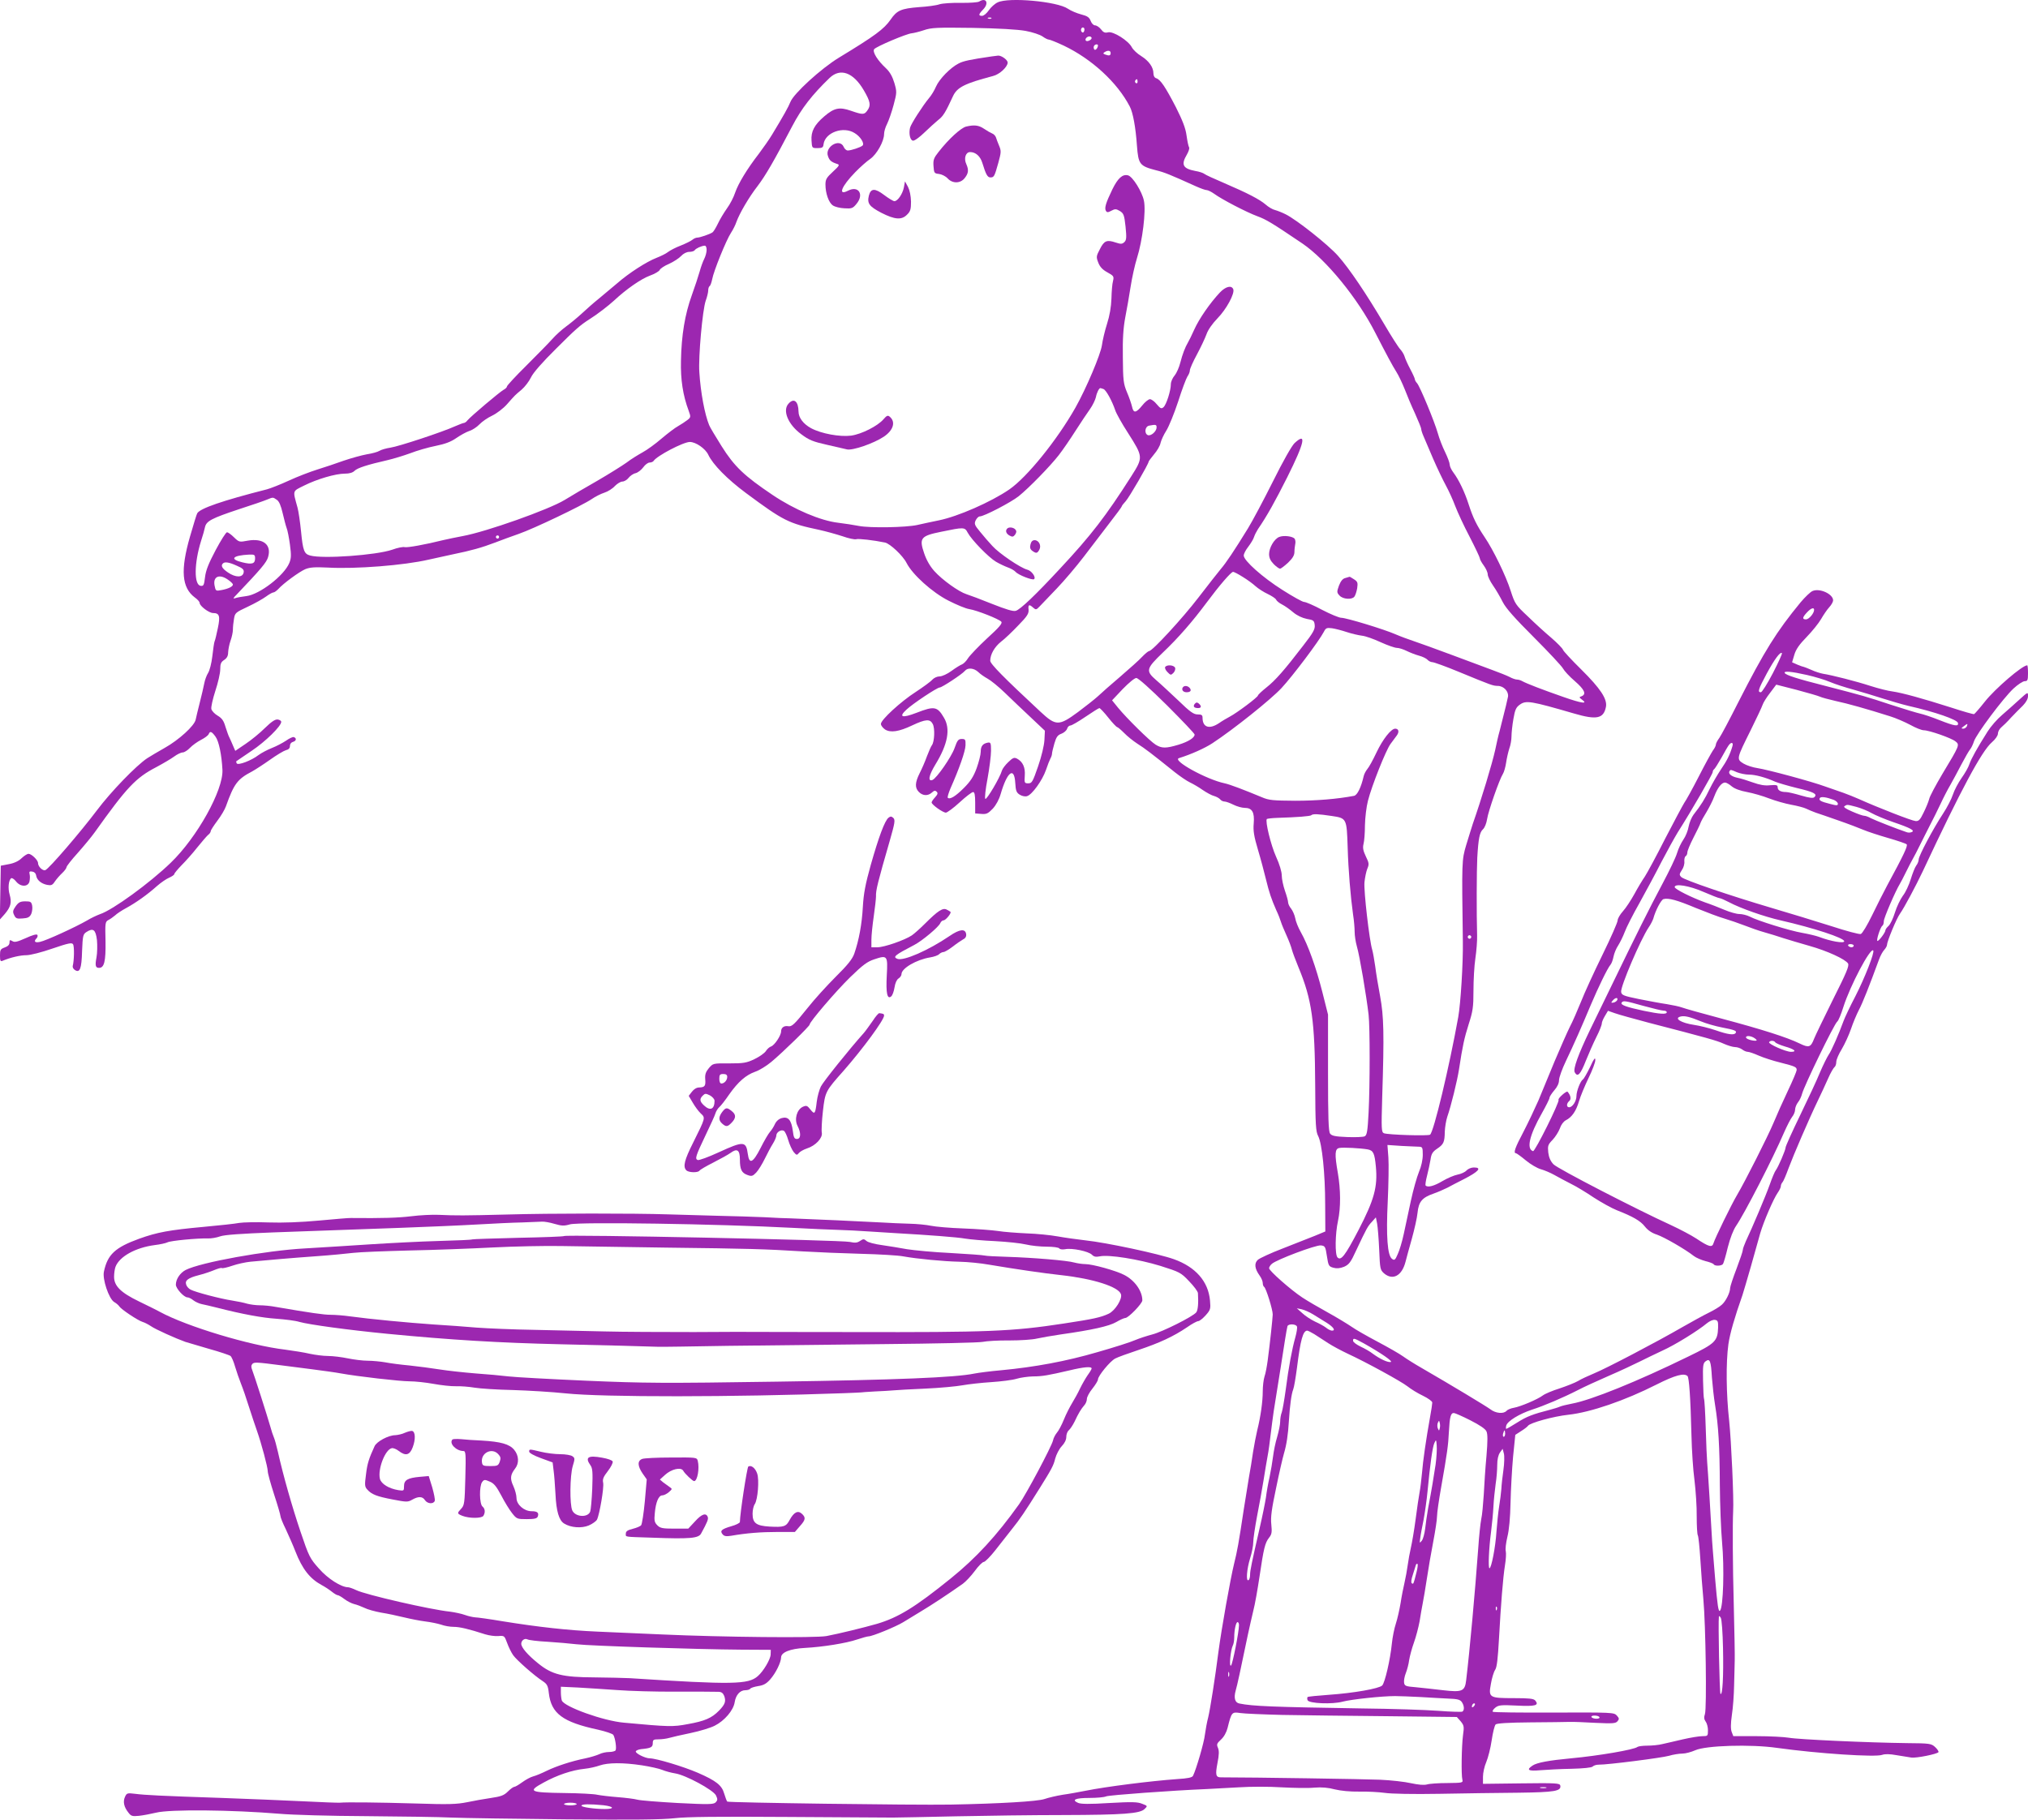 <?xml version="1.0" standalone="no"?>
<!DOCTYPE svg PUBLIC "-//W3C//DTD SVG 20010904//EN"
 "http://www.w3.org/TR/2001/REC-SVG-20010904/DTD/svg10.dtd">
<svg version="1.0" xmlns="http://www.w3.org/2000/svg"
 width="1280pt" height="1149pt" viewBox="0 0 1280 1149"
 preserveAspectRatio="xMidYMid meet">
<g transform="translate(0,1149) scale(0.1,-0.1)"
fill="#9c27b0" stroke="none">
<path d="M6180 11480 c-8 -5 -60 -9 -115 -8 -55 1 -116 -3 -135 -9 -19 -7 -78
-15 -130 -18 -112 -9 -139 -20 -179 -79 -42 -60 -97 -101 -326 -240 -112 -68
-285 -226 -306 -279 -12 -31 -44 -88 -116 -207 -18 -30 -56 -84 -83 -120 -75
-97 -130 -188 -150 -246 -9 -28 -32 -73 -52 -100 -19 -27 -45 -70 -57 -96 -13
-27 -28 -51 -34 -55 -18 -12 -80 -33 -96 -33 -8 0 -22 -6 -30 -13 -9 -8 -42
-24 -74 -37 -32 -12 -68 -31 -81 -41 -12 -10 -45 -26 -73 -37 -62 -24 -174
-96 -246 -159 -31 -26 -83 -70 -117 -98 -34 -27 -83 -71 -110 -96 -27 -25 -71
-61 -97 -80 -26 -19 -65 -54 -87 -79 -22 -25 -96 -100 -163 -167 -68 -67 -123
-127 -123 -132 0 -6 -10 -16 -22 -22 -25 -14 -205 -166 -227 -192 -7 -10 -18
-17 -23 -17 -5 0 -30 -10 -56 -21 -76 -35 -354 -127 -408 -135 -27 -4 -58 -13
-69 -20 -11 -7 -47 -17 -80 -22 -33 -6 -98 -24 -145 -40 -47 -17 -122 -42
-167 -56 -45 -14 -126 -45 -180 -70 -54 -25 -116 -49 -138 -55 -283 -72 -421
-120 -440 -151 -4 -6 -24 -72 -46 -148 -61 -212 -52 -322 31 -384 17 -12 30
-27 30 -34 0 -19 59 -64 85 -64 40 0 46 -19 30 -95 -8 -39 -17 -77 -21 -85 -3
-8 -9 -50 -14 -94 -5 -43 -17 -90 -27 -105 -9 -14 -20 -44 -24 -66 -4 -22 -17
-76 -28 -120 -11 -44 -23 -92 -26 -108 -8 -39 -106 -128 -195 -178 -41 -23
-91 -53 -110 -65 -71 -47 -230 -212 -318 -329 -100 -133 -303 -370 -326 -378
-16 -6 -46 22 -46 45 0 18 -41 58 -60 58 -8 0 -27 -12 -43 -27 -18 -18 -47
-32 -80 -38 l-52 -10 -3 -170 -3 -170 31 35 c38 45 45 73 31 122 -12 40 -7 93
10 104 5 3 19 -6 30 -20 28 -36 76 -36 85 -1 3 14 4 35 1 46 -4 16 -1 20 16
17 14 -2 23 -11 25 -24 4 -29 31 -52 69 -60 26 -5 34 -2 49 21 11 16 31 39 47
54 15 14 27 31 27 37 0 6 32 47 71 90 39 44 87 102 107 130 203 285 259 344
388 411 43 23 94 53 113 67 19 14 43 26 54 26 10 0 31 13 46 29 14 15 46 38
69 50 24 12 45 28 49 36 8 22 19 18 43 -15 22 -30 39 -116 44 -210 6 -128
-160 -426 -326 -586 -132 -128 -367 -299 -447 -325 -19 -7 -56 -24 -82 -40
-71 -41 -260 -128 -297 -135 -32 -7 -41 3 -21 23 6 6 8 16 5 21 -4 7 -32 -1
-73 -20 -54 -24 -71 -28 -85 -19 -15 9 -18 8 -18 -9 0 -14 -10 -24 -30 -31
-27 -10 -30 -15 -30 -51 0 -34 3 -39 17 -33 50 21 111 35 149 35 25 0 96 18
165 42 100 34 123 39 130 27 9 -13 7 -105 -2 -137 -2 -8 4 -19 13 -25 32 -21
43 6 46 119 4 97 6 106 27 120 43 28 59 16 67 -51 3 -33 2 -82 -3 -109 -10
-52 -6 -66 16 -66 33 0 43 41 41 168 -3 116 -2 123 18 134 12 6 30 19 42 29
11 11 43 32 71 47 62 34 134 85 193 138 25 22 60 46 77 53 18 8 33 18 33 23 0
5 21 30 46 56 25 25 70 75 98 111 29 36 60 72 69 80 10 7 17 18 17 24 0 6 19
35 42 66 23 30 47 71 54 91 51 143 73 172 165 220 20 11 71 44 112 73 42 30
87 57 101 61 18 4 26 13 26 27 0 13 8 23 20 26 21 6 23 24 4 30 -6 2 -28 -8
-49 -23 -21 -14 -61 -35 -89 -46 -28 -11 -66 -31 -85 -45 -44 -34 -128 -66
-137 -52 -3 6 -4 12 -3 13 2 2 46 31 97 66 87 58 187 156 187 183 0 7 -10 13
-22 15 -16 2 -39 -13 -80 -53 -32 -32 -87 -77 -123 -101 l-65 -44 -14 32 c-7
18 -18 41 -23 52 -6 10 -16 41 -25 68 -11 38 -22 54 -49 70 -19 11 -37 30 -40
42 -3 12 9 64 25 114 17 51 31 112 31 136 0 36 5 47 25 60 18 12 25 26 25 49
1 17 7 50 15 72 8 22 15 54 15 70 0 17 3 47 7 69 6 37 10 40 87 76 45 21 96
50 115 64 19 14 40 26 46 26 7 0 20 10 31 21 32 36 132 109 171 126 30 12 60
14 143 10 175 -10 480 14 635 50 39 9 108 24 155 34 113 23 181 42 265 74 39
15 106 40 150 55 95 33 400 179 459 219 23 16 59 34 81 41 22 7 52 26 66 42
15 15 36 28 47 28 11 0 29 10 39 23 10 13 30 27 45 30 15 4 36 21 48 37 12 17
30 30 40 30 10 0 22 5 25 10 20 32 188 120 229 120 38 0 98 -42 116 -80 29
-62 119 -154 239 -243 236 -175 268 -191 462 -232 41 -9 106 -27 146 -40 39
-14 78 -22 87 -19 13 5 110 -6 182 -21 32 -7 113 -83 136 -129 37 -73 162
-186 265 -238 51 -26 109 -50 130 -53 50 -8 189 -63 203 -80 8 -10 -13 -35
-90 -105 -55 -51 -109 -108 -120 -125 -11 -18 -28 -35 -38 -39 -9 -3 -39 -21
-66 -41 -27 -20 -60 -35 -76 -35 -15 0 -35 -9 -46 -21 -10 -12 -57 -46 -104
-77 -95 -61 -220 -176 -220 -202 0 -10 12 -25 26 -35 35 -22 88 -14 172 26 83
39 112 42 129 9 15 -27 11 -113 -5 -134 -5 -6 -19 -37 -31 -69 -11 -31 -32
-80 -46 -107 -30 -60 -32 -93 -5 -120 24 -24 57 -26 82 -3 14 13 21 14 30 5 9
-9 6 -17 -10 -35 -12 -13 -22 -27 -22 -33 1 -14 71 -64 90 -64 8 0 48 29 87
65 39 36 77 65 85 65 9 0 13 -18 13 -67 l0 -68 38 -3 c33 -3 43 2 73 33 21 23
40 58 50 93 41 141 86 175 92 69 3 -48 7 -60 27 -73 14 -9 34 -14 47 -10 31 8
97 99 120 166 10 30 23 63 28 72 6 10 10 24 10 31 0 7 7 36 15 64 12 41 21 53
44 61 16 6 32 20 36 31 3 12 13 21 21 21 8 0 51 25 95 55 44 30 84 55 88 55 4
0 30 -27 56 -60 26 -33 52 -60 56 -60 4 0 24 -17 44 -37 20 -21 58 -51 84 -68
45 -28 92 -64 235 -179 34 -27 77 -56 96 -65 19 -9 56 -30 81 -48 25 -17 58
-35 72 -38 14 -4 31 -13 38 -21 6 -8 19 -14 28 -14 9 0 34 -9 56 -20 22 -11
54 -20 72 -20 46 0 62 -28 56 -98 -4 -45 1 -80 27 -167 18 -60 40 -144 50
-185 21 -86 34 -124 65 -195 13 -27 26 -61 30 -75 4 -14 20 -52 35 -85 15 -33
30 -73 34 -90 4 -16 23 -66 41 -110 85 -204 104 -339 106 -745 1 -254 4 -294
19 -322 24 -47 44 -234 44 -433 l1 -169 -65 -27 c-36 -14 -127 -50 -203 -80
-76 -29 -147 -62 -158 -72 -24 -22 -20 -56 11 -99 11 -15 20 -36 20 -47 0 -11
4 -22 9 -25 12 -8 54 -143 54 -174 -1 -28 -17 -179 -32 -292 -5 -36 -13 -81
-20 -100 -6 -19 -11 -61 -11 -94 0 -63 -13 -158 -35 -246 -7 -30 -19 -91 -26
-135 -6 -44 -18 -116 -26 -160 -7 -44 -22 -136 -33 -205 -32 -213 -41 -262
-61 -342 -23 -94 -79 -407 -99 -558 -21 -165 -52 -360 -64 -410 -8 -30 -17
-80 -21 -110 -5 -49 -55 -220 -75 -260 -5 -11 -32 -17 -101 -21 -165 -12 -445
-47 -579 -74 -41 -8 -105 -20 -143 -25 -37 -6 -89 -18 -115 -27 -45 -15 -279
-29 -592 -35 -233 -4 -1404 12 -1410 19 -4 5 -12 27 -19 50 -15 53 -50 81
-167 132 -90 39 -263 91 -303 91 -29 0 -92 32 -88 44 2 6 17 12 33 14 62 6 74
12 74 37 0 22 4 25 37 25 20 0 50 4 67 9 17 5 78 19 136 31 58 12 126 33 151
46 62 31 118 97 126 148 7 46 34 76 67 76 14 0 27 4 31 9 3 6 26 13 50 17 34
5 52 15 76 42 36 41 68 107 69 139 0 32 57 55 150 60 114 6 262 30 329 53 33
11 66 20 73 20 24 0 172 61 218 89 25 15 77 47 115 70 62 37 170 108 262 173
18 13 52 49 75 80 23 32 49 58 58 58 8 1 40 33 70 71 30 39 80 102 110 140 48
60 75 99 175 259 71 114 85 139 95 182 7 26 25 61 41 78 18 19 29 40 29 59 0
16 7 35 16 42 9 8 25 32 36 54 25 54 42 81 61 103 10 10 17 29 17 41 0 12 16
42 35 65 19 24 35 50 35 58 0 22 77 116 109 132 14 8 81 32 147 54 134 45 220
85 306 143 31 22 63 39 71 39 8 0 29 17 47 37 30 34 32 40 27 94 -11 120 -91
211 -228 260 -95 34 -426 105 -559 119 -52 6 -131 17 -175 25 -44 8 -132 17
-196 19 -63 3 -144 9 -180 15 -35 5 -133 13 -218 16 -85 3 -177 11 -205 17
-28 6 -89 12 -136 13 -47 1 -128 5 -180 8 -82 5 -458 22 -575 26 -22 0 -94 3
-160 7 -66 3 -199 7 -295 9 -96 3 -238 7 -315 9 -213 7 -740 7 -1015 -1 -274
-7 -322 -7 -430 -2 -41 2 -120 -2 -175 -9 -83 -10 -180 -13 -380 -11 -11 1
-101 -7 -200 -16 -119 -11 -228 -15 -320 -12 -77 3 -160 1 -185 -3 -25 -5
-126 -16 -225 -25 -218 -20 -293 -34 -407 -75 -151 -55 -199 -99 -222 -207
-11 -47 31 -171 64 -192 14 -8 29 -21 33 -28 11 -18 117 -89 147 -98 14 -4 38
-17 53 -27 26 -19 158 -78 217 -99 14 -4 81 -24 149 -44 69 -19 130 -40 136
-45 7 -6 20 -36 29 -68 9 -31 26 -79 37 -107 11 -27 34 -93 50 -145 17 -52 39
-120 50 -150 29 -82 69 -232 69 -258 0 -13 18 -78 40 -146 22 -67 40 -129 40
-136 0 -8 15 -46 34 -84 18 -39 46 -102 61 -141 43 -110 91 -171 165 -211 19
-10 48 -29 63 -41 16 -13 33 -23 38 -23 6 0 25 -11 42 -24 18 -14 46 -28 62
-32 17 -4 46 -15 65 -24 19 -10 67 -23 105 -30 39 -6 104 -20 145 -30 41 -10
102 -22 135 -26 33 -4 77 -13 99 -20 21 -8 57 -14 79 -14 38 0 94 -13 199 -47
26 -8 64 -13 84 -11 37 3 38 2 55 -44 9 -25 26 -60 38 -77 23 -32 133 -129
187 -164 27 -18 33 -29 38 -75 15 -129 87 -183 310 -231 49 -11 93 -26 97 -33
12 -19 22 -86 14 -98 -3 -5 -22 -10 -41 -10 -19 0 -47 -6 -62 -14 -15 -7 -54
-19 -87 -26 -89 -18 -183 -49 -245 -79 -30 -15 -69 -31 -85 -35 -16 -4 -47
-21 -69 -37 -22 -16 -44 -29 -50 -29 -6 0 -24 -13 -41 -30 -24 -24 -44 -31
-105 -40 -41 -6 -110 -18 -152 -27 -65 -13 -115 -15 -325 -8 -239 7 -436 9
-478 5 -11 -1 -117 3 -235 9 -118 6 -348 15 -510 21 -387 13 -484 18 -547 26
-49 6 -53 5 -64 -19 -14 -30 -7 -64 21 -99 17 -23 25 -25 67 -21 27 3 75 12
108 20 87 22 479 18 780 -7 77 -7 322 -14 545 -15 223 -2 466 -5 540 -9 74 -3
397 -8 718 -11 430 -4 610 -2 690 7 77 9 274 11 712 8 333 -2 632 -4 665 -4
33 0 213 4 400 8 187 4 491 8 675 8 380 1 485 9 514 38 20 19 20 20 -15 33
-28 12 -64 13 -207 5 -127 -8 -180 -7 -198 1 -43 19 -16 31 71 31 46 0 94 4
107 10 20 8 416 37 633 46 39 2 130 7 203 11 76 5 194 5 270 0 76 -4 169 -6
207 -2 48 4 89 0 130 -11 37 -9 96 -15 155 -14 52 1 124 -3 160 -8 38 -6 181
-9 345 -6 154 3 379 6 500 7 228 3 270 10 263 45 -3 15 -25 17 -246 14 l-242
-3 0 45 c0 24 9 66 21 93 11 26 27 88 34 137 7 48 18 93 25 100 7 7 79 12 218
13 114 1 225 2 247 3 22 1 96 -2 165 -6 109 -5 127 -4 139 10 12 14 11 19 -4
36 -18 20 -30 20 -397 19 -208 -1 -382 1 -386 5 -4 4 3 16 16 26 20 16 35 18
136 13 117 -6 142 1 116 32 -10 12 -40 15 -134 15 -157 0 -162 3 -146 90 6 36
18 76 27 89 11 16 17 71 24 195 12 218 25 384 38 466 6 36 8 75 5 87 -4 13 1
53 10 91 11 43 18 121 20 217 2 83 9 212 16 289 l14 138 37 24 c21 13 40 28
43 33 12 19 162 60 255 70 140 15 358 90 557 191 117 59 174 74 195 53 10 -10
19 -134 25 -378 2 -88 10 -214 19 -280 8 -66 15 -169 14 -228 0 -59 3 -113 7
-119 4 -6 11 -74 16 -152 5 -78 13 -190 19 -251 15 -163 22 -691 10 -725 -7
-21 -6 -33 4 -47 8 -10 15 -35 15 -55 0 -37 -1 -38 -35 -38 -20 0 -75 -9 -123
-20 -48 -11 -106 -25 -130 -30 -23 -6 -66 -10 -95 -10 -29 0 -57 -4 -62 -8
-19 -17 -246 -56 -420 -72 -139 -13 -214 -27 -241 -45 -43 -28 -29 -37 49 -30
39 3 127 8 195 9 76 2 127 7 134 14 7 7 23 12 38 12 55 -1 398 43 444 56 26 8
65 14 85 14 20 0 56 10 81 21 66 30 349 39 516 15 258 -36 622 -60 664 -44 16
6 47 6 90 -2 36 -6 78 -13 93 -15 31 -5 164 22 172 34 2 5 -7 19 -21 32 -24
22 -32 24 -177 25 -244 3 -687 23 -746 34 -29 5 -121 10 -203 10 l-148 0 -10
26 c-7 18 -7 52 1 108 7 44 13 128 14 186 2 58 3 130 4 160 1 30 -2 186 -6
345 -7 253 -8 517 -4 595 5 75 -12 445 -25 570 -19 169 -21 369 -5 484 10 69
39 169 89 311 6 17 29 98 53 180 23 83 50 177 59 210 22 75 84 218 110 255 11
16 20 34 20 42 0 8 5 19 10 24 6 6 23 46 39 90 31 83 129 311 186 429 19 39
47 100 63 136 16 37 35 69 41 73 6 4 11 19 11 33 0 14 16 50 35 81 19 32 45
89 58 127 13 39 36 93 50 120 23 43 66 152 126 316 9 26 25 54 34 63 9 10 17
24 17 31 0 21 60 167 82 197 27 38 101 177 144 268 240 513 372 759 436 814
22 19 38 42 38 54 0 12 9 30 21 40 11 9 40 37 62 62 23 24 57 59 75 76 20 21
32 42 32 60 0 27 -1 26 -54 -22 -29 -27 -78 -70 -109 -97 -31 -26 -72 -73 -92
-105 -67 -106 -103 -171 -115 -206 -6 -19 -28 -58 -49 -87 -21 -30 -46 -77
-55 -105 -9 -28 -37 -82 -62 -120 -62 -94 -154 -267 -154 -290 0 -10 -7 -28
-16 -39 -8 -11 -23 -49 -34 -85 -11 -36 -33 -84 -50 -105 -16 -22 -39 -70 -50
-106 -11 -36 -29 -74 -40 -84 -11 -10 -20 -22 -20 -28 0 -13 -40 -67 -50 -67
-10 0 18 88 31 96 5 3 9 16 9 29 0 20 73 189 101 235 5 8 23 42 39 75 16 33
36 71 44 85 8 14 28 52 44 85 16 33 45 89 63 125 19 36 49 97 67 135 18 39 46
93 62 120 16 28 47 86 70 130 23 44 48 87 55 95 7 8 18 31 24 50 15 46 184
272 249 333 28 26 60 47 72 47 17 0 20 6 20 50 0 28 -2 50 -5 50 -31 0 -202
-147 -267 -229 -33 -42 -64 -77 -68 -79 -5 -2 -70 17 -147 42 -179 57 -306 92
-368 101 -27 3 -90 19 -140 35 -89 29 -242 68 -300 77 -16 3 -49 13 -72 24
-24 10 -45 19 -48 19 -3 0 -21 6 -40 14 l-34 15 14 47 c10 35 32 66 78 113 35
36 76 87 91 113 15 26 38 60 51 74 14 15 25 35 25 44 0 40 -85 79 -130 59 -14
-6 -47 -38 -75 -71 -153 -186 -228 -306 -395 -634 -53 -105 -106 -205 -118
-222 -12 -16 -22 -35 -22 -42 0 -7 -8 -24 -19 -38 -10 -15 -51 -89 -90 -166
-39 -76 -80 -150 -91 -165 -10 -16 -64 -117 -120 -225 -55 -109 -113 -216
-128 -239 -16 -23 -46 -73 -67 -112 -21 -38 -53 -87 -72 -108 -18 -20 -33 -46
-33 -57 0 -12 -43 -110 -96 -218 -53 -108 -114 -241 -135 -295 -22 -54 -53
-126 -71 -160 -17 -34 -60 -132 -96 -217 -35 -85 -81 -196 -102 -247 -22 -50
-64 -139 -94 -197 -53 -100 -66 -136 -48 -136 4 0 32 -20 62 -45 30 -25 73
-50 95 -56 22 -6 60 -22 85 -36 25 -14 71 -39 103 -55 33 -16 98 -55 145 -87
48 -31 114 -68 147 -81 102 -40 149 -67 177 -103 18 -23 44 -41 76 -51 46 -16
177 -91 233 -135 14 -11 47 -25 73 -32 25 -6 49 -15 52 -20 7 -13 51 -11 59 2
4 6 18 53 30 104 15 59 35 111 53 137 54 79 232 425 302 588 18 41 41 86 51
99 11 13 19 34 19 46 0 12 8 33 18 46 11 13 22 38 26 54 12 48 202 440 222
456 8 6 25 48 39 93 43 135 170 375 188 356 11 -10 -54 -175 -113 -290 -33
-63 -66 -133 -74 -155 -30 -82 -76 -188 -94 -213 -10 -15 -35 -65 -55 -112
-19 -47 -76 -169 -126 -272 -50 -103 -91 -194 -91 -202 0 -16 -47 -125 -62
-144 -6 -7 -23 -47 -38 -90 -26 -73 -109 -269 -151 -358 -10 -23 -19 -47 -19
-55 0 -8 -18 -61 -40 -119 -22 -57 -40 -112 -40 -121 0 -28 -27 -83 -52 -105
-12 -12 -50 -35 -83 -51 -33 -16 -107 -57 -165 -90 -164 -95 -485 -263 -559
-293 -36 -15 -82 -36 -101 -48 -19 -11 -72 -32 -117 -47 -45 -14 -92 -34 -105
-44 -33 -25 -142 -71 -183 -78 -19 -3 -40 -12 -46 -19 -18 -21 -69 -17 -103
10 -29 21 -241 149 -431 259 -44 25 -98 59 -120 75 -22 16 -94 57 -160 92 -66
35 -140 77 -165 95 -25 17 -92 58 -150 90 -58 32 -130 74 -160 94 -73 48 -210
169 -210 185 0 7 8 20 18 28 29 26 278 120 309 116 26 -3 29 -7 38 -68 9 -60
12 -65 41 -73 21 -6 41 -4 67 6 31 14 42 27 77 104 65 138 73 153 100 181 l24
27 8 -40 c4 -22 10 -96 13 -165 5 -119 6 -126 30 -148 55 -47 113 -17 136 72
5 22 24 88 40 146 16 58 33 132 36 164 7 70 29 96 101 121 26 9 65 26 87 37
22 12 68 36 102 53 96 49 119 75 65 75 -16 0 -37 -9 -46 -19 -10 -11 -35 -22
-56 -26 -21 -4 -64 -22 -96 -41 -52 -31 -92 -42 -106 -28 -3 3 1 31 9 62 8 31
18 77 22 102 5 36 13 49 41 68 42 28 48 42 49 108 1 28 8 71 16 95 23 65 63
228 74 300 22 145 33 196 61 284 26 81 30 107 30 211 0 66 5 158 12 204 7 47
12 112 11 145 -4 136 -3 415 1 490 7 122 15 161 36 180 11 10 22 38 26 64 7
49 78 252 100 286 7 11 16 43 20 70 4 28 13 67 20 89 8 21 14 56 14 77 0 21 5
71 12 110 10 59 17 74 41 91 39 28 69 23 341 -56 143 -42 187 -33 202 41 10
50 -35 117 -156 237 -60 59 -112 115 -115 124 -3 9 -36 43 -73 75 -37 31 -104
92 -148 135 -78 73 -83 81 -109 162 -31 97 -110 259 -165 340 -49 73 -73 121
-100 205 -26 81 -63 157 -96 201 -13 17 -24 40 -24 51 0 11 -13 46 -29 79 -16
32 -37 86 -46 119 -21 74 -112 294 -131 316 -8 8 -14 20 -14 25 0 5 -13 34
-29 64 -16 30 -32 66 -36 80 -4 14 -17 34 -27 45 -11 11 -57 83 -102 160 -112
190 -219 349 -291 430 -62 70 -260 227 -330 262 -22 11 -52 23 -67 27 -15 3
-42 19 -60 35 -39 33 -112 71 -263 136 -61 26 -116 51 -123 57 -7 6 -33 15
-59 19 -77 15 -90 39 -52 103 11 19 18 40 14 46 -4 6 -11 39 -16 75 -6 46 -25
94 -67 178 -67 129 -97 174 -124 183 -11 3 -18 15 -18 31 0 38 -28 78 -77 109
-25 15 -51 40 -59 55 -21 42 -118 103 -150 95 -20 -5 -30 -1 -45 19 -11 14
-28 25 -38 25 -9 0 -21 12 -27 28 -9 23 -21 31 -60 41 -27 7 -65 23 -84 36
-67 46 -373 74 -443 40 -18 -8 -43 -31 -56 -50 -13 -19 -32 -35 -42 -35 -25 0
-24 9 7 41 38 40 18 77 -26 49z m77 -106 c-3 -3 -12 -4 -19 -1 -8 3 -5 6 6 6
11 1 17 -2 13 -5z m216 -79 c44 -8 91 -24 107 -35 15 -11 33 -20 40 -20 7 0
49 -17 94 -38 176 -84 338 -232 417 -385 20 -38 37 -131 45 -247 9 -118 17
-128 121 -155 53 -13 85 -26 251 -101 29 -13 59 -24 68 -24 8 0 30 -11 47 -23
49 -36 205 -117 273 -142 57 -21 93 -43 284 -172 150 -102 349 -345 461 -565
72 -140 108 -207 132 -245 15 -23 38 -73 53 -110 14 -37 43 -106 65 -153 21
-47 39 -91 39 -97 0 -7 6 -27 14 -45 8 -18 35 -82 61 -143 26 -60 63 -137 81
-170 18 -33 45 -92 59 -130 15 -39 55 -126 91 -194 35 -68 64 -129 64 -135 0
-7 11 -27 25 -46 14 -19 25 -44 25 -56 0 -12 15 -44 34 -71 19 -27 46 -74 61
-104 20 -39 75 -101 197 -223 93 -93 175 -181 183 -196 8 -15 41 -51 75 -80
61 -53 74 -82 43 -95 -17 -6 -17 -7 1 -21 42 -30 1 -25 -116 16 -135 47 -233
85 -260 100 -10 6 -25 10 -33 10 -9 0 -30 7 -48 17 -18 9 -66 28 -107 43 -41
15 -156 58 -255 95 -99 37 -207 76 -240 87 -33 11 -85 30 -115 43 -75 33 -313
105 -344 105 -14 0 -69 23 -121 50 -52 28 -103 50 -114 50 -10 0 -71 34 -137
76 -125 79 -244 185 -244 217 0 11 13 36 29 56 15 20 32 47 36 61 4 13 16 36
25 50 57 83 108 175 185 328 109 218 124 287 46 215 -18 -17 -74 -116 -137
-243 -59 -118 -130 -251 -157 -295 -86 -140 -139 -219 -171 -256 -17 -20 -80
-101 -141 -180 -101 -132 -292 -339 -312 -339 -5 0 -25 -16 -44 -36 -18 -20
-81 -76 -139 -126 -58 -49 -121 -105 -141 -124 -21 -19 -77 -63 -125 -99 -121
-89 -139 -89 -237 2 -231 215 -317 302 -317 322 0 40 27 87 68 120 23 17 72
64 109 103 57 58 67 75 65 99 -4 33 4 36 29 13 17 -15 20 -14 41 8 13 14 62
65 109 114 47 49 123 139 169 199 46 61 119 156 162 212 43 55 78 103 78 106
0 4 11 18 25 33 22 24 145 236 145 250 0 3 16 24 34 46 19 22 38 54 41 72 4
17 20 52 36 77 16 25 50 108 75 184 24 76 51 147 59 159 8 11 15 28 15 38 0
10 20 55 45 101 24 45 51 102 60 127 9 27 37 67 69 100 57 58 110 157 100 184
-11 27 -48 18 -85 -21 -62 -66 -131 -166 -161 -233 -16 -36 -34 -72 -39 -80
-19 -32 -36 -77 -49 -128 -7 -29 -23 -66 -36 -82 -13 -15 -24 -40 -24 -55 0
-41 -29 -132 -47 -146 -13 -11 -19 -8 -42 19 -14 18 -34 32 -43 32 -9 0 -32
-18 -49 -40 -39 -48 -55 -50 -64 -7 -4 17 -18 59 -32 91 -22 53 -25 74 -26
220 -2 117 3 186 15 251 10 50 25 137 34 195 9 58 27 139 40 180 35 110 58
298 44 363 -12 58 -71 152 -100 160 -35 9 -64 -17 -99 -88 -42 -87 -51 -118
-41 -136 7 -11 13 -11 35 1 23 12 29 12 53 -2 24 -15 28 -25 36 -98 7 -69 6
-85 -7 -98 -14 -13 -22 -14 -55 -3 -56 19 -73 12 -100 -42 -23 -44 -24 -49
-10 -85 10 -26 26 -44 57 -61 40 -22 43 -26 36 -55 -5 -17 -9 -67 -10 -111 -2
-53 -11 -107 -28 -160 -14 -44 -28 -104 -32 -134 -8 -58 -99 -273 -167 -394
-116 -205 -306 -440 -418 -517 -115 -79 -325 -171 -445 -195 -44 -9 -105 -22
-135 -29 -72 -16 -300 -20 -370 -6 -30 6 -89 15 -130 20 -111 13 -276 83 -413
175 -180 121 -242 180 -323 309 -39 62 -74 121 -78 132 -28 68 -54 206 -62
334 -7 95 20 393 40 451 9 24 16 54 16 66 0 12 4 24 9 27 5 3 12 23 16 43 9
51 89 248 118 292 13 20 29 51 35 70 19 53 78 155 134 227 50 66 104 159 218
377 59 113 126 199 236 305 68 65 150 35 216 -78 42 -72 46 -95 22 -128 -19
-27 -29 -27 -104 -1 -72 25 -105 18 -168 -36 -62 -53 -84 -95 -80 -152 3 -48
3 -48 38 -48 30 0 36 4 38 25 10 74 125 115 196 70 37 -22 64 -66 50 -79 -12
-11 -72 -31 -93 -31 -9 0 -21 10 -26 23 -25 57 -121 0 -99 -59 9 -27 21 -37
58 -49 17 -5 14 -11 -27 -49 -40 -37 -47 -48 -47 -81 0 -56 21 -115 47 -132
13 -9 46 -17 73 -18 45 -3 53 0 75 27 51 60 14 119 -53 84 -66 -34 -41 28 46
117 31 32 74 70 95 84 41 29 87 111 87 157 0 15 8 43 19 64 10 20 29 74 41
119 21 79 21 83 5 139 -12 40 -28 69 -52 92 -54 50 -87 103 -76 121 10 16 206
99 238 101 11 1 45 9 75 19 49 17 84 18 310 15 165 -3 283 -10 333 -19z m370
-1 c-4 -10 -9 -12 -15 -6 -12 12 -1 35 12 27 5 -3 6 -13 3 -21z m47 -44 c0
-12 -28 -25 -36 -17 -9 9 6 27 22 27 8 0 14 -5 14 -10z m40 -47 c-1 -18 -18
-35 -24 -24 -4 6 -4 16 -1 21 7 12 25 13 25 3z m80 -48 c0 -16 -9 -19 -35 -9
-13 5 -14 8 -3 15 20 13 38 11 38 -6z m170 -181 c0 -8 -5 -12 -10 -9 -6 4 -8
11 -5 16 9 14 15 11 15 -7z m-2720 -1061 c0 -16 -7 -41 -15 -57 -8 -15 -21
-51 -29 -80 -8 -28 -30 -96 -50 -151 -43 -119 -65 -251 -68 -412 -3 -119 12
-218 49 -317 14 -38 13 -41 -9 -58 -13 -10 -39 -27 -58 -38 -19 -10 -66 -46
-105 -79 -38 -33 -92 -72 -120 -87 -27 -15 -73 -43 -100 -64 -28 -20 -111 -72
-185 -115 -74 -42 -167 -97 -206 -121 -100 -61 -495 -201 -643 -228 -42 -8
-96 -19 -121 -25 -121 -30 -229 -49 -246 -45 -10 3 -46 -4 -78 -16 -102 -35
-438 -59 -518 -37 -38 10 -46 29 -58 153 -6 60 -16 127 -22 149 -31 113 -34
102 42 140 82 41 198 75 257 75 28 0 49 6 61 18 18 18 80 38 207 67 39 9 104
29 145 44 41 16 113 37 159 46 60 12 97 26 130 49 26 18 62 38 82 45 20 6 49
25 65 42 16 17 52 42 80 55 29 14 70 45 94 72 53 60 49 56 92 92 20 17 47 52
59 77 14 30 72 96 159 182 121 121 151 148 211 186 48 30 119 85 154 117 77
72 170 137 227 158 31 11 59 28 62 36 3 8 29 26 58 38 29 13 64 36 77 50 15
16 35 26 52 26 15 0 31 5 34 11 8 11 42 27 63 28 7 1 12 -11 12 -26z m2505
-879 c17 -7 54 -75 74 -134 6 -19 42 -84 81 -144 96 -151 96 -153 20 -273
-160 -251 -253 -372 -449 -582 -152 -164 -252 -260 -280 -267 -16 -5 -62 9
-150 44 -69 28 -142 55 -161 61 -48 15 -153 90 -203 146 -27 30 -50 70 -64
112 -33 96 -22 110 107 136 145 30 149 30 168 -6 25 -46 131 -155 178 -183 22
-13 56 -29 75 -36 18 -6 41 -19 49 -28 17 -20 108 -55 117 -46 13 13 -17 54
-44 60 -42 11 -177 102 -220 150 -21 22 -56 63 -77 89 -35 42 -38 50 -28 72 7
14 18 25 26 25 27 0 197 89 245 127 67 54 200 191 253 259 25 32 73 102 106
154 33 52 75 114 92 138 17 24 33 58 37 75 5 28 20 57 28 57 2 0 11 -3 20 -6z
m335 -242 c0 -25 -35 -56 -55 -49 -24 10 -19 55 8 60 42 8 47 7 47 -11z
m-5553 -457 c15 -10 26 -37 37 -84 9 -38 20 -81 25 -94 6 -14 15 -61 21 -105
9 -67 8 -87 -4 -116 -33 -80 -188 -199 -271 -209 -27 -3 -59 -9 -70 -13 -16
-5 -15 -1 8 22 155 163 189 203 199 237 23 78 -30 121 -128 104 -53 -10 -55
-10 -87 21 -18 18 -38 32 -44 32 -7 0 -39 -51 -72 -113 -45 -85 -62 -128 -67
-171 -6 -50 -9 -57 -28 -54 -42 6 -41 142 3 283 11 33 22 73 25 88 9 38 42 55
213 112 81 26 162 54 178 61 39 16 37 16 62 -1z m1403 -235 c0 -5 -4 -10 -10
-10 -5 0 -10 5 -10 10 0 6 5 10 10 10 6 0 10 -4 10 -10z m-1540 -135 c0 -34
-19 -40 -80 -25 -84 20 -62 44 43 49 33 1 37 -1 37 -24z m-116 -46 c38 -16 47
-25 44 -42 -5 -34 -51 -34 -99 -1 -37 25 -47 43 -32 57 11 12 39 8 87 -14z
m6350 -71 c28 -17 65 -44 81 -59 17 -15 51 -37 77 -49 25 -12 49 -28 52 -35 3
-8 20 -22 38 -31 18 -9 50 -32 71 -50 24 -20 56 -35 85 -41 43 -7 47 -11 50
-39 3 -26 -10 -49 -73 -130 -118 -154 -176 -220 -232 -264 -29 -23 -53 -46
-53 -50 0 -11 -134 -111 -178 -134 -17 -9 -48 -27 -68 -41 -61 -41 -104 -27
-104 34 0 17 -6 21 -31 21 -25 0 -48 16 -122 88 -51 48 -113 106 -139 128 -68
59 -65 72 41 174 100 95 188 197 276 315 81 109 155 195 168 195 5 0 33 -14
61 -32z m-6403 -19 c16 -11 29 -24 29 -29 0 -13 -29 -27 -72 -35 -36 -7 -37
-6 -44 30 -10 57 32 74 87 34z m10009 -189 c0 -22 -33 -60 -51 -60 -25 0 -24
12 6 44 25 27 45 34 45 16z m-2950 -140 c30 -10 73 -20 96 -23 22 -2 75 -21
118 -41 44 -20 90 -36 103 -36 13 0 41 -9 61 -19 20 -10 56 -24 78 -30 23 -6
47 -18 54 -26 7 -8 21 -15 30 -15 10 0 85 -27 167 -61 211 -87 215 -88 246
-89 38 0 70 -35 65 -68 -5 -24 -13 -61 -53 -217 -8 -27 -20 -81 -28 -120 -19
-86 -87 -311 -141 -465 -8 -25 -27 -85 -42 -135 -28 -95 -28 -100 -21 -610 2
-136 -14 -391 -29 -475 -57 -317 -155 -727 -178 -743 -12 -9 -264 -1 -291 9
-16 7 -17 24 -11 228 13 402 10 510 -13 636 -12 63 -26 148 -31 189 -6 41 -14
88 -19 105 -18 59 -54 371 -49 426 3 30 11 69 18 86 12 28 11 36 -9 77 -17 36
-21 54 -15 79 5 18 9 71 9 118 1 47 9 117 19 155 24 95 113 318 142 358 13 18
31 42 40 54 17 23 12 43 -10 43 -26 0 -78 -66 -118 -150 -22 -47 -48 -94 -58
-105 -9 -11 -20 -31 -23 -45 -16 -70 -40 -120 -61 -124 -105 -20 -237 -31
-371 -31 -140 1 -166 3 -210 22 -113 47 -202 81 -235 88 -115 24 -334 145
-289 159 77 24 164 63 211 94 134 88 369 276 436 348 70 75 238 298 268 356
12 24 18 26 51 22 21 -3 63 -14 93 -24z m2690 -259 c-35 -67 -69 -121 -76
-121 -22 0 -17 17 37 118 50 92 85 139 96 129 3 -3 -23 -60 -57 -126z m-5016
7 c13 -13 39 -31 59 -42 19 -10 69 -50 110 -90 40 -39 114 -109 163 -155 l89
-84 -3 -59 c-2 -35 -18 -102 -40 -166 -34 -98 -39 -107 -62 -107 -24 0 -25 3
-22 48 4 52 -12 88 -49 108 -18 9 -26 6 -55 -22 -19 -18 -37 -42 -40 -53 -13
-46 -97 -187 -105 -179 -5 5 1 60 14 128 12 66 22 145 22 175 0 49 -2 55 -20
52 -32 -6 -45 -22 -45 -58 0 -18 -12 -65 -26 -104 -20 -54 -39 -83 -81 -125
-52 -52 -88 -74 -101 -61 -3 4 5 30 17 59 56 126 94 235 95 272 1 36 -1 40
-24 40 -21 0 -28 -8 -45 -57 -20 -57 -114 -192 -140 -202 -30 -11 -23 29 19
98 79 129 96 225 54 295 -42 72 -61 75 -174 31 -91 -35 -114 -27 -63 20 40 38
194 140 210 140 14 0 142 84 159 105 18 22 57 18 84 -7z m5231 -19 c49 -11
115 -31 145 -44 30 -13 98 -35 150 -49 52 -15 136 -40 185 -56 50 -16 122 -37
160 -46 168 -38 309 -87 313 -108 5 -24 -20 -20 -117 18 -47 19 -102 37 -121
41 -19 4 -102 29 -185 56 -157 52 -167 55 -414 119 -178 45 -248 68 -256 81
-10 15 43 10 140 -12z m-4039 -192 c96 -96 174 -178 174 -184 0 -20 -39 -45
-101 -64 -80 -24 -106 -24 -145 0 -37 23 -182 166 -237 233 l-38 47 67 71 c39
40 75 70 86 70 12 0 87 -67 194 -173z m4121 55 c10 -5 54 -17 98 -27 76 -16
200 -51 345 -97 36 -11 93 -36 127 -54 34 -19 72 -34 85 -34 34 0 174 -49 200
-70 28 -22 27 -24 -82 -205 -42 -71 -81 -143 -84 -160 -4 -16 -20 -55 -35 -85
-22 -46 -31 -55 -51 -53 -22 1 -233 83 -360 140 -25 11 -67 28 -95 38 -27 9
-79 27 -115 40 -87 32 -362 106 -427 116 -29 4 -69 17 -89 29 -45 28 -44 30
46 211 37 75 71 147 75 160 4 13 25 47 47 75 l39 52 129 -33 c71 -19 137 -38
147 -43z m927 -187 c-4 -8 -14 -15 -23 -15 -14 1 -13 3 3 15 25 19 27 19 20 0z
m-1480 -127 c-15 -51 -34 -90 -72 -145 -22 -33 -54 -88 -71 -123 -30 -63 -55
-103 -102 -163 -12 -16 -26 -49 -31 -75 -4 -25 -19 -62 -33 -82 -14 -20 -32
-58 -40 -85 -8 -28 -49 -113 -90 -190 -86 -161 -170 -330 -320 -640 -59 -121
-122 -251 -141 -290 -73 -152 -106 -243 -95 -264 18 -33 36 -15 70 72 18 45
48 113 67 151 19 37 34 75 34 85 0 9 9 30 20 48 l19 32 43 -15 c24 -9 120 -35
213 -60 367 -95 432 -113 475 -133 25 -11 57 -21 71 -21 14 0 34 -7 45 -15 10
-8 26 -15 35 -15 9 0 41 -11 70 -24 30 -13 91 -33 137 -44 94 -24 102 -28 102
-47 0 -7 -25 -67 -56 -132 -31 -65 -71 -155 -90 -201 -36 -86 -180 -371 -231
-457 -35 -59 -138 -270 -148 -303 -8 -29 -29 -24 -108 29 -32 21 -104 59 -160
85 -219 100 -717 357 -742 384 -19 20 -29 43 -33 75 -4 42 -2 49 27 79 18 19
38 51 46 72 8 24 23 44 38 52 38 19 65 58 83 120 9 31 36 96 60 146 24 49 44
101 43 115 0 19 -9 8 -33 -45 -19 -39 -39 -74 -45 -78 -16 -10 -41 -74 -41
-105 0 -32 -25 -71 -46 -71 -18 0 -18 24 1 40 13 11 9 35 -11 58 -6 8 -63 -42
-57 -51 8 -13 -149 -328 -161 -324 -43 14 -23 100 55 238 27 48 49 92 49 99 0
7 14 28 30 47 19 21 30 45 30 64 0 17 20 72 44 122 51 107 97 211 156 352 48
113 106 233 125 255 7 8 15 31 19 51 4 21 17 52 29 70 12 19 31 57 41 84 10
28 52 111 94 185 41 74 104 191 139 260 36 69 82 152 102 185 89 140 221 369
221 381 0 7 4 15 9 18 5 4 26 37 47 74 20 37 41 73 47 80 16 20 29 14 21 -10z
m29 -163 c20 -8 54 -15 76 -15 39 0 103 -17 166 -45 17 -7 77 -25 134 -39 110
-26 133 -38 113 -58 -8 -8 -29 -6 -84 10 -40 12 -83 22 -95 22 -34 0 -53 11
-53 30 0 14 -7 16 -47 13 -34 -4 -66 2 -108 17 -33 12 -77 26 -99 30 -38 8
-60 26 -50 42 7 10 6 11 47 -7z m-33 -89 c18 -15 53 -28 97 -36 37 -7 100 -25
138 -40 39 -15 102 -33 140 -40 39 -7 81 -18 95 -25 14 -7 41 -18 60 -25 19
-6 85 -29 145 -50 61 -21 131 -48 157 -59 26 -11 96 -34 155 -51 59 -17 112
-35 117 -40 9 -9 -18 -66 -123 -260 -22 -41 -65 -126 -95 -188 -30 -62 -62
-115 -71 -118 -8 -4 -93 19 -188 50 -95 30 -264 82 -377 115 -264 78 -548 175
-568 194 -14 14 -13 19 3 44 11 15 18 40 16 55 -1 14 2 29 8 33 6 3 11 14 11
24 0 10 17 51 38 92 21 41 42 83 45 94 4 11 21 42 38 69 16 27 39 71 49 99 21
55 46 87 68 87 8 0 27 -11 42 -24z m643 -85 c15 -6 27 -17 27 -25 0 -12 -7
-12 -49 -1 -60 15 -73 23 -65 37 7 11 41 6 87 -11z m145 -45 c29 -8 71 -25 95
-39 23 -13 85 -39 137 -57 109 -37 140 -54 115 -63 -8 -4 -23 -4 -32 0 -60 20
-202 76 -225 88 -14 8 -33 15 -41 15 -9 0 -43 12 -77 27 -42 18 -57 29 -48 34
17 11 14 11 76 -5z m-3313 -57 c95 -14 95 -15 101 -199 4 -141 18 -308 34
-423 6 -37 10 -86 10 -109 0 -23 6 -64 14 -92 18 -61 60 -312 74 -431 9 -79 9
-444 0 -619 -6 -115 -10 -141 -24 -149 -9 -5 -59 -7 -111 -5 -77 3 -98 8 -108
22 -10 14 -13 99 -13 384 l0 367 -36 143 c-39 154 -90 297 -136 378 -16 28
-32 68 -35 88 -4 20 -16 47 -26 60 -11 13 -19 31 -19 40 0 9 -9 42 -20 73 -11
32 -20 75 -20 96 0 24 -14 71 -36 119 -33 73 -70 226 -58 238 3 2 33 6 67 7
125 4 208 10 214 17 9 9 42 8 128 -5z m2346 -479 c51 -22 97 -40 103 -40 6 0
33 -12 60 -26 69 -37 222 -91 324 -114 210 -48 402 -111 402 -132 0 -15 -84
-1 -160 28 -19 7 -66 18 -105 25 -77 13 -283 77 -332 103 -18 9 -47 16 -65 16
-18 0 -60 12 -93 26 -33 14 -89 36 -125 48 -83 30 -190 83 -190 96 0 24 92 9
181 -30z m-47 -102 c67 -27 148 -58 181 -67 33 -10 89 -29 125 -43 36 -14 92
-34 125 -43 33 -9 87 -26 120 -37 33 -10 107 -33 165 -49 114 -32 226 -84 244
-111 9 -14 -9 -57 -96 -230 -58 -117 -111 -227 -118 -245 -21 -55 -33 -59 -92
-30 -78 38 -234 88 -489 156 -124 33 -238 65 -253 71 -16 6 -58 15 -95 21 -36
5 -115 20 -176 32 -98 20 -110 25 -113 45 -5 33 121 328 174 408 12 17 25 43
29 55 14 52 49 118 64 123 31 9 86 -6 205 -56z m-1420 -189 c-3 -5 -10 -7 -15
-3 -5 3 -7 10 -3 15 3 5 10 7 15 3 5 -3 7 -10 3 -15z m2416 -49 c0 -5 -6 -10
-14 -10 -8 0 -18 5 -21 10 -3 6 3 10 14 10 12 0 21 -4 21 -10z m-1492 -342
c-3 -7 -13 -15 -24 -17 -16 -3 -17 -1 -5 13 16 19 34 21 29 4z m165 -38 c59
-16 116 -30 127 -30 11 0 20 -4 20 -10 0 -15 -44 -12 -145 9 -108 23 -148 37
-140 51 9 15 21 13 138 -20z m361 -97 c33 -14 93 -31 134 -39 82 -16 95 -21
87 -35 -10 -15 -49 -10 -126 17 -41 14 -102 29 -136 34 -82 12 -131 42 -85 53
24 6 58 -2 126 -30z m342 -108 c14 -11 15 -14 4 -15 -26 0 -60 12 -60 21 0 14
34 10 56 -6z m129 -25 c3 -5 30 -17 60 -26 61 -17 80 -34 39 -34 -33 0 -145
50 -138 61 7 12 31 11 39 -1z m-2247 -659 c20 -1 22 -6 22 -51 0 -31 -9 -73
-24 -108 -13 -31 -36 -113 -51 -182 -15 -69 -35 -163 -45 -210 -10 -47 -27
-104 -38 -127 -16 -38 -21 -41 -36 -30 -29 21 -38 142 -27 365 5 108 7 232 4
275 l-6 79 89 -6 c49 -2 99 -5 112 -5z m-325 -17 c35 -7 43 -24 51 -109 12
-128 -11 -210 -109 -399 -86 -165 -111 -196 -133 -174 -17 17 -15 149 3 231
18 84 17 197 -1 302 -21 120 -19 153 9 158 24 5 134 -1 180 -9z m-5133 -470
c45 -13 60 -14 98 -3 58 16 931 3 1402 -22 113 -6 243 -12 290 -13 47 -1 135
-6 195 -10 61 -4 139 -9 175 -11 195 -11 382 -25 431 -34 31 -5 117 -13 190
-16 74 -4 161 -13 194 -21 33 -8 92 -14 132 -14 41 0 75 -5 79 -11 4 -6 19 -8
37 -5 42 9 148 -13 169 -35 13 -13 25 -15 50 -10 56 12 244 -18 381 -60 123
-39 130 -42 182 -97 30 -31 56 -65 56 -76 4 -63 0 -108 -11 -121 -22 -27 -214
-123 -277 -139 -34 -9 -83 -25 -109 -36 -26 -12 -133 -46 -238 -76 -199 -58
-395 -94 -606 -114 -69 -6 -145 -16 -170 -21 -121 -25 -489 -40 -1242 -51
-724 -11 -836 -10 -1210 6 -227 10 -447 22 -488 27 -41 5 -136 14 -210 19 -74
6 -175 17 -225 25 -49 8 -135 19 -190 25 -55 5 -124 14 -154 20 -29 5 -79 10
-110 10 -31 0 -87 7 -126 15 -38 8 -95 15 -125 15 -30 0 -82 7 -115 14 -33 8
-103 19 -155 26 -223 26 -620 146 -790 238 -19 11 -79 40 -132 66 -116 56
-158 98 -158 156 0 21 4 50 9 63 25 65 126 121 247 137 34 4 70 12 80 17 20
11 191 27 256 25 20 -1 55 5 77 13 28 10 130 17 333 25 398 14 468 17 808 29
162 6 378 15 480 21 102 6 230 12 285 13 55 2 112 4 126 5 14 1 49 -5 79 -14z
m4789 -572 c24 -15 61 -38 84 -52 43 -27 59 -50 34 -50 -8 0 -25 8 -38 19 -13
10 -44 27 -69 38 -25 12 -61 35 -80 53 l-35 31 30 -6 c17 -4 50 -18 74 -33z
m2555 -83 c-3 -86 -18 -100 -187 -182 -323 -158 -615 -276 -736 -298 -31 -6
-65 -14 -76 -19 -11 -5 -38 -13 -60 -19 -113 -29 -148 -43 -207 -80 -36 -23
-68 -41 -71 -41 -3 0 -3 10 0 21 8 28 81 73 162 100 75 24 195 75 291 124 36
19 124 59 195 90 72 31 159 72 195 90 36 18 100 49 143 69 78 35 225 126 281
173 16 13 38 23 50 21 18 -3 21 -9 20 -49z m-2658 7 c3 -7 -2 -38 -10 -67 -21
-74 -43 -191 -61 -332 -9 -65 -20 -129 -25 -143 -6 -14 -10 -40 -10 -59 0 -18
-9 -61 -19 -96 -11 -35 -22 -91 -26 -124 -4 -33 -14 -91 -22 -130 -9 -38 -19
-96 -23 -129 -5 -32 -22 -117 -39 -190 -51 -223 -61 -270 -61 -298 0 -15 -4
-30 -10 -33 -17 -11 -11 69 10 137 11 34 20 80 20 101 0 22 11 96 24 165 14
70 32 172 41 227 9 55 20 125 26 155 6 30 14 91 19 135 5 44 14 109 19 145 29
183 63 393 72 455 6 39 13 76 15 83 5 16 53 15 60 -2z m109 -48 c20 -13 59
-38 88 -57 29 -19 84 -48 122 -66 119 -55 338 -175 379 -207 21 -17 65 -44 97
-59 33 -16 59 -35 59 -43 0 -8 -6 -49 -14 -92 -25 -139 -45 -277 -51 -354 -4
-41 -10 -95 -15 -120 -5 -25 -16 -101 -25 -170 -9 -69 -23 -150 -30 -180 -7
-30 -16 -80 -20 -110 -4 -30 -13 -80 -20 -110 -7 -30 -19 -89 -25 -130 -7 -41
-20 -100 -30 -130 -10 -30 -21 -86 -25 -125 -10 -101 -44 -248 -61 -265 -20
-20 -180 -48 -337 -59 -70 -5 -131 -11 -134 -14 -3 -4 -3 -13 0 -20 8 -21 157
-27 222 -9 53 14 245 35 330 35 28 0 100 -3 160 -6 61 -4 141 -8 178 -10 55
-2 72 -6 83 -21 16 -23 18 -52 4 -61 -5 -3 -74 -1 -152 5 -79 6 -296 13 -483
15 -563 9 -688 14 -772 31 -28 5 -37 34 -24 81 10 34 31 131 77 353 9 41 24
109 34 150 11 41 28 140 40 220 26 175 34 210 60 243 17 21 19 35 14 84 -5 45
2 96 30 228 19 94 42 193 50 220 16 54 26 118 31 205 6 96 16 171 27 198 6 15
16 77 24 137 22 177 38 235 65 235 4 0 24 -10 44 -22z m314 -59 c110 -62 185
-114 169 -117 -19 -4 -68 19 -113 52 -16 13 -51 33 -77 45 -27 13 -48 29 -48
37 0 19 5 18 69 -17z m2196 -215 c4 -49 12 -127 20 -174 21 -128 29 -261 30
-505 1 -121 7 -283 14 -360 15 -162 8 -412 -13 -433 -10 -10 -16 30 -31 205
-10 120 -20 243 -21 273 -4 79 -25 419 -29 460 -2 19 -6 115 -9 213 -3 99 -8
182 -11 187 -2 4 -5 56 -6 115 -2 95 0 110 17 122 26 19 33 3 39 -103z m-9030
77 c39 -5 126 -16 195 -25 69 -9 150 -20 181 -26 104 -19 373 -50 435 -50 34
0 101 -7 150 -16 49 -9 113 -16 142 -15 29 1 82 -3 117 -9 36 -6 145 -13 243
-15 97 -3 247 -12 332 -21 235 -25 1063 -24 1755 1 61 2 110 5 110 5 0 1 38 3
85 6 47 2 101 5 120 7 19 2 109 7 200 11 91 4 197 14 235 21 39 7 120 16 182
20 61 4 133 13 159 21 26 8 72 14 103 15 60 0 97 7 231 38 91 22 140 26 140
12 0 -4 -11 -23 -25 -42 -13 -19 -35 -57 -48 -84 -13 -28 -36 -69 -50 -92 -14
-23 -38 -69 -52 -104 -14 -35 -34 -72 -44 -83 -10 -12 -22 -34 -25 -50 -10
-40 -168 -337 -214 -402 -142 -199 -271 -339 -432 -469 -224 -181 -330 -246
-465 -286 -84 -24 -239 -62 -318 -77 -68 -13 -662 -7 -1037 10 -135 6 -319 14
-410 18 -185 8 -373 29 -596 65 -83 14 -162 25 -175 25 -13 1 -42 7 -64 15
-22 8 -65 17 -95 21 -120 12 -534 107 -592 136 -21 10 -44 18 -51 18 -43 0
-128 54 -184 118 -57 64 -63 75 -116 232 -53 157 -109 353 -143 505 -9 39 -20
79 -25 90 -5 11 -16 43 -23 70 -21 73 -102 326 -114 356 -8 19 -7 30 1 39 12
12 27 11 182 -9z m7505 -347 c59 -30 95 -54 102 -70 8 -17 8 -60 0 -156 -7
-73 -14 -182 -17 -243 -4 -60 -10 -130 -16 -155 -5 -25 -14 -108 -19 -185 -20
-274 -54 -649 -76 -831 -8 -71 -25 -78 -146 -64 -57 7 -134 15 -173 19 -63 5
-70 8 -73 29 -2 13 3 40 11 60 8 20 18 57 21 82 4 25 17 74 30 110 13 36 29
97 36 135 6 39 15 90 20 115 5 25 17 95 26 155 9 61 27 165 40 232 13 68 24
140 24 161 0 22 12 104 26 183 38 215 45 266 49 352 5 92 11 117 31 117 7 0
55 -21 104 -46z m-193 -51 c-4 -17 -4 -17 -12 0 -4 9 -4 25 0 35 8 16 8 16 12
0 3 -10 3 -26 0 -35z m413 -33 c0 -11 -4 -20 -9 -20 -5 0 -7 9 -4 20 3 11 7
20 9 20 2 0 4 -9 4 -20z m-439 -195 c-13 -85 -24 -154 -47 -275 -7 -41 -16
-100 -19 -131 -4 -31 -13 -65 -21 -75 -14 -18 -15 -16 -10 16 2 19 12 71 21
115 8 44 20 125 25 180 16 166 31 279 43 305 11 24 12 24 15 -15 2 -22 -1 -76
-7 -120z m428 -35 c-6 -41 -12 -95 -13 -120 -2 -25 -8 -74 -14 -110 -6 -36
-13 -108 -17 -160 -6 -97 -32 -230 -44 -230 -9 0 -4 124 10 230 6 47 13 119
15 160 2 41 9 105 14 142 6 37 10 91 10 120 0 34 6 62 17 78 l17 24 8 -30 c4
-16 3 -62 -3 -104z m-549 -647 c-18 -73 -19 -75 -29 -68 -6 3 -4 24 6 53 8 26
17 53 19 61 2 8 7 11 11 8 3 -4 0 -28 -7 -54z m507 -235 c-3 -8 -6 -5 -6 6 -1
11 2 17 5 13 3 -3 4 -12 1 -19z m1428 -241 c4 -182 -3 -303 -16 -290 -6 6 -15
451 -10 488 1 6 6 2 12 -8 6 -10 12 -94 14 -190z m-3055 144 c0 -42 -40 -245
-50 -255 -14 -13 -3 98 11 126 5 9 9 32 9 51 0 48 11 97 21 97 5 0 9 -8 9 -19z
m-4365 -105 c61 -4 144 -11 185 -16 84 -10 757 -32 1040 -34 l185 -1 -1 -30
c-1 -30 -46 -106 -81 -136 -60 -53 -157 -55 -808 -13 -38 2 -138 4 -222 5
-202 1 -269 17 -357 89 -66 53 -106 100 -106 123 0 21 21 37 39 28 9 -5 66
-12 126 -15z m4302 -218 c-3 -7 -5 -2 -5 12 0 14 2 19 5 13 2 -7 2 -19 0 -25z
m-3862 -87 c77 -6 246 -11 375 -10 129 0 247 0 263 -1 20 0 30 -7 38 -26 12
-34 6 -53 -33 -93 -46 -47 -90 -66 -197 -85 -94 -18 -120 -17 -402 9 -130 11
-377 100 -393 140 -3 9 -6 33 -6 52 l0 35 108 -5 c59 -3 170 -11 247 -16z
m5407 -103 c-7 -7 -12 -8 -12 -2 0 14 12 26 19 19 2 -3 -1 -11 -7 -17z m-1207
-54 c121 -2 418 -6 660 -8 l440 -5 24 -27 c21 -26 23 -33 15 -88 -9 -69 -12
-251 -4 -281 5 -19 0 -20 -95 -21 -55 0 -113 -4 -129 -9 -19 -5 -53 -2 -100 8
-39 9 -127 19 -196 22 -90 4 -798 15 -1005 15 -31 0 -35 16 -21 89 11 55 11
80 3 98 -9 21 -7 27 19 51 19 17 35 46 42 74 25 100 27 102 80 94 26 -4 146
-9 267 -12z m2000 -14 c3 -6 -5 -10 -19 -10 -14 0 -28 5 -31 10 -3 6 5 10 19
10 14 0 28 -4 31 -10z m-6044 -304 c52 -8 110 -21 129 -29 19 -8 56 -18 81
-22 66 -10 240 -104 258 -139 11 -24 11 -30 -2 -44 -14 -13 -41 -14 -239 -4
-123 7 -238 16 -255 21 -18 5 -74 12 -125 16 -51 4 -109 11 -128 15 -19 5
-113 10 -208 11 -220 3 -234 10 -131 66 85 47 180 79 259 87 30 3 73 13 95 21
52 18 147 19 266 1z m5707 -143 c-10 -2 -26 -2 -35 0 -10 3 -2 5 17 5 19 0 27
-2 18 -5z m-6118 -102 c0 -4 -18 -8 -40 -8 -22 0 -40 4 -40 8 0 5 18 9 40 9
22 0 40 -4 40 -9z m168 -7 c68 -8 74 -24 9 -24 -66 0 -147 12 -147 21 0 11 54
11 138 3z"/>
<path d="M6260 11134 c-137 -20 -180 -29 -210 -45 -51 -26 -120 -96 -142 -145
-10 -24 -30 -57 -45 -74 -39 -47 -113 -162 -119 -186 -9 -37 0 -79 18 -82 9
-2 40 20 71 50 30 29 70 65 88 80 32 24 47 49 94 151 26 56 74 80 252 127 42
10 93 58 93 85 0 17 -39 45 -60 44 -8 -1 -26 -3 -40 -5z"/>
<path d="M6098 10691 c-33 -8 -110 -78 -174 -160 -30 -38 -35 -50 -32 -90 3
-43 5 -46 34 -49 17 -2 42 -14 55 -28 31 -34 81 -33 108 2 24 30 26 52 10 88
-17 36 -4 76 24 76 35 0 64 -26 77 -68 23 -75 33 -92 51 -92 23 0 26 6 50 92
18 66 19 75 5 108 -8 19 -17 43 -20 53 -3 9 -14 21 -23 24 -10 4 -33 17 -52
30 -34 23 -62 26 -113 14z"/>
<path d="M5705 10307 c-8 -41 -39 -87 -60 -87 -7 0 -37 18 -66 40 -57 43 -83
42 -95 -5 -12 -49 2 -68 78 -108 86 -44 129 -47 163 -12 21 20 25 34 25 82 -1
37 -8 71 -19 93 l-19 35 -7 -38z"/>
<path d="M4977 8942 c-40 -43 -3 -132 80 -193 49 -37 74 -47 163 -67 58 -13
114 -26 126 -29 35 -8 167 37 232 80 61 41 77 94 37 127 -12 10 -19 6 -39 -17
-36 -42 -138 -94 -204 -103 -71 -9 -188 12 -253 47 -48 26 -79 66 -79 105 -1
65 -29 88 -63 50z"/>
<path d="M8073 8100 c-31 -13 -63 -68 -63 -108 0 -24 9 -42 29 -63 16 -16 34
-29 40 -29 6 0 28 17 51 38 29 28 40 47 40 68 0 16 3 38 5 49 3 11 1 26 -3 33
-11 17 -71 24 -99 12z"/>
<path d="M8491 7841 c-17 -4 -29 -20 -40 -48 -14 -39 -14 -44 4 -63 21 -23 77
-27 93 -7 6 7 14 31 18 53 5 36 3 42 -20 57 -14 9 -27 17 -28 16 -2 -1 -14 -4
-27 -8z"/>
<path d="M6357 8153 c-13 -13 -7 -32 15 -44 18 -10 24 -8 35 6 9 14 10 22 2
32 -12 14 -41 18 -52 6z"/>
<path d="M6504 8053 c-5 -19 -2 -30 11 -40 25 -18 32 -17 45 7 14 26 -3 60
-30 60 -13 0 -22 -9 -26 -27z"/>
<path d="M7354 7279 c-3 -6 3 -21 15 -32 19 -20 22 -20 37 -5 9 9 14 24 11 32
-7 18 -52 22 -63 5z"/>
<path d="M7465 7150 c-9 -15 3 -30 24 -30 25 0 33 11 20 27 -13 15 -35 17 -44
3z"/>
<path d="M7541 7047 c-13 -16 -5 -27 21 -27 21 0 23 13 4 29 -10 8 -16 8 -25
-2z"/>
<path d="M3560 3687 c-3 -3 -133 -8 -289 -11 -156 -4 -287 -8 -290 -10 -4 -3
-99 -7 -211 -10 -113 -3 -306 -13 -430 -21 -124 -8 -310 -20 -415 -26 -245
-13 -659 -88 -753 -136 -35 -18 -62 -58 -62 -93 0 -24 51 -80 73 -80 8 0 25
-8 38 -19 13 -10 38 -21 54 -24 17 -3 57 -13 90 -21 168 -43 290 -65 380 -71
55 -4 120 -12 145 -20 60 -17 308 -51 555 -75 403 -39 705 -57 1090 -66 243
-5 574 -14 620 -16 11 -1 209 2 440 6 231 3 678 8 992 11 315 3 592 9 615 14
24 5 99 10 168 9 69 0 147 5 175 12 27 6 95 18 150 26 198 28 305 52 350 78
24 14 50 26 58 26 19 0 107 91 107 111 0 59 -48 127 -115 161 -52 27 -200 68
-245 68 -19 0 -51 5 -70 10 -43 13 -264 31 -425 36 -66 2 -129 5 -140 8 -11 3
-108 10 -215 16 -107 5 -231 17 -275 24 -44 8 -116 20 -159 26 -45 6 -87 17
-97 26 -16 14 -20 14 -41 0 -18 -12 -32 -13 -64 -6 -52 12 -1794 48 -1804 37z
m650 -73 c510 -6 619 -9 860 -24 85 -5 250 -12 365 -15 116 -3 235 -10 265
-16 88 -16 257 -32 355 -34 50 -1 135 -9 190 -19 166 -28 344 -54 455 -66 199
-22 360 -73 375 -120 10 -30 -37 -104 -77 -123 -51 -24 -99 -34 -283 -62 -326
-50 -475 -56 -1330 -54 -330 0 -611 1 -625 1 -14 1 -185 0 -380 -1 -195 0
-449 1 -565 4 -115 3 -316 7 -445 10 -129 2 -291 9 -360 14 -69 6 -192 15
-275 20 -160 11 -401 34 -525 51 -41 6 -97 10 -123 10 -43 0 -127 12 -348 50
-30 6 -75 10 -100 10 -24 0 -60 5 -79 10 -19 6 -62 15 -95 20 -73 11 -233 53
-262 69 -12 6 -25 20 -28 32 -9 26 13 42 79 59 28 7 71 21 95 31 24 10 47 17
51 14 5 -3 35 4 67 15 32 11 83 22 113 25 104 10 265 24 420 35 85 6 189 16
230 21 41 5 201 11 355 15 154 3 390 12 525 19 135 7 331 11 435 9 105 -2 404
-6 665 -10z"/>
<path d="M2555 2445 c-16 -8 -44 -14 -60 -15 -43 0 -118 -40 -131 -70 -35 -76
-46 -109 -54 -178 -9 -66 -8 -78 8 -95 27 -31 61 -44 161 -63 88 -17 95 -17
123 -1 39 22 65 21 80 -3 15 -23 53 -27 62 -5 3 8 -5 47 -16 86 l-22 71 -57
-5 c-76 -7 -99 -20 -99 -59 0 -30 -1 -30 -36 -25 -60 10 -107 39 -116 71 -15
61 33 186 75 194 9 2 29 -6 43 -17 44 -34 70 -28 89 23 19 50 17 100 -5 103
-8 1 -28 -5 -45 -12z"/>
<path d="M2856 2403 c-24 -24 23 -73 69 -73 15 0 16 -19 12 -170 -4 -158 -6
-173 -26 -194 -27 -29 -27 -31 7 -45 43 -17 122 -17 133 0 13 21 11 45 -6 59
-19 16 -21 128 -2 154 12 16 16 17 48 3 27 -11 42 -30 73 -88 21 -41 52 -91
68 -111 29 -37 32 -38 93 -38 48 0 64 4 69 16 9 24 -2 34 -39 34 -47 0 -95 42
-95 83 0 18 -9 52 -20 76 -22 47 -19 71 11 110 27 34 24 83 -6 119 -30 36 -85
51 -204 58 -47 2 -107 6 -132 9 -26 2 -50 1 -53 -2z m289 -93 c15 -16 17 -26
9 -48 -9 -24 -14 -27 -59 -27 -45 0 -50 3 -53 23 -9 60 63 96 103 52z"/>
<path d="M3340 2326 c0 -8 30 -25 74 -41 l74 -27 6 -50 c4 -27 9 -95 12 -150
5 -108 22 -166 55 -186 42 -26 109 -31 155 -12 23 10 47 27 52 37 16 32 45
202 39 232 -5 23 1 38 30 75 19 25 33 52 30 60 -3 8 -32 18 -67 24 -88 16
-109 3 -74 -47 14 -19 16 -43 12 -150 -3 -69 -9 -134 -13 -144 -16 -39 -94
-34 -113 8 -17 38 -15 220 3 280 14 46 14 51 -2 62 -9 7 -44 13 -77 13 -34 0
-88 7 -121 15 -75 18 -75 18 -75 1z"/>
<path d="M4053 2280 c-31 -12 -29 -45 3 -92 l26 -37 -12 -138 c-7 -76 -18
-144 -23 -151 -5 -7 -29 -17 -53 -23 -33 -8 -44 -16 -44 -30 0 -23 -17 -20
165 -26 240 -9 294 -4 310 26 40 73 47 91 42 105 -11 28 -39 18 -81 -29 l-42
-45 -87 0 c-75 0 -90 3 -108 21 -18 18 -21 30 -16 78 6 68 24 111 47 111 10 0
28 9 41 20 23 20 23 21 5 33 -10 7 -28 20 -40 29 l-21 18 32 29 c40 37 101 51
115 27 10 -19 60 -66 69 -66 21 0 35 81 23 128 -6 22 -9 22 -168 21 -88 0
-171 -4 -183 -9z"/>
<path d="M4723 2232 c-8 -6 -53 -299 -53 -350 0 -6 -25 -19 -55 -27 -61 -18
-73 -29 -54 -51 10 -12 23 -14 54 -9 97 17 188 24 291 24 l111 0 31 36 c37 41
39 55 13 79 -25 23 -50 10 -77 -39 -22 -42 -36 -47 -127 -42 -84 5 -107 22
-107 81 0 23 6 50 14 61 19 29 29 153 15 193 -12 35 -38 55 -56 44z"/>
<path d="M5608 6328 c-24 -19 -62 -122 -112 -298 -34 -122 -45 -179 -50 -265
-6 -110 -25 -211 -54 -295 -12 -34 -41 -71 -118 -147 -56 -56 -136 -144 -176
-195 -86 -107 -100 -121 -125 -116 -25 4 -43 -10 -43 -33 0 -26 -41 -87 -63
-95 -10 -3 -25 -16 -33 -29 -9 -14 -41 -36 -72 -51 -50 -24 -69 -27 -160 -27
-102 1 -102 0 -128 -30 -19 -23 -25 -39 -23 -68 4 -44 -2 -53 -38 -54 -16 0
-33 -10 -46 -27 l-20 -26 26 -44 c14 -24 36 -54 50 -67 30 -28 31 -25 -48
-184 -55 -109 -66 -152 -43 -175 15 -15 74 -16 83 -2 4 6 43 29 87 51 45 23
94 50 109 61 42 31 59 18 59 -42 0 -63 11 -85 49 -98 25 -9 32 -7 54 16 14 15
38 54 54 87 16 33 39 76 51 95 12 19 22 43 22 52 0 21 31 40 48 29 7 -4 19
-30 27 -58 8 -28 24 -62 34 -75 18 -21 21 -22 33 -7 7 9 30 22 51 29 54 17
100 66 94 99 -3 15 0 76 7 137 14 122 16 126 130 254 121 138 256 321 256 349
0 10 -4 12 -30 15 -5 1 -24 -21 -42 -49 -19 -27 -43 -61 -55 -75 -94 -105
-258 -310 -272 -339 -10 -20 -22 -63 -26 -96 -9 -78 -13 -83 -40 -49 -20 25
-25 27 -48 17 -38 -18 -55 -79 -33 -121 23 -44 21 -82 -4 -82 -16 0 -21 9 -26
51 -9 68 -29 92 -69 81 -19 -5 -35 -19 -44 -38 -7 -16 -21 -38 -31 -49 -10
-11 -37 -57 -60 -103 -48 -94 -71 -104 -80 -37 -11 82 -26 83 -183 11 -65 -30
-125 -52 -133 -49 -19 7 -14 24 50 158 29 61 57 121 61 135 4 14 15 32 24 40
10 8 39 45 64 82 56 79 105 122 165 143 24 8 70 36 101 62 74 62 241 225 241
235 0 17 165 210 256 299 80 78 109 99 152 113 83 28 86 24 79 -102 -6 -113 3
-153 28 -132 8 7 17 32 21 57 4 27 14 49 25 56 11 7 19 19 19 28 0 36 94 91
180 105 25 4 51 13 58 21 7 7 20 13 27 13 7 0 33 15 58 34 24 19 54 39 66 46
15 7 21 19 19 33 -5 36 -41 32 -105 -12 -134 -91 -290 -159 -329 -144 -31 12
-16 24 107 88 50 26 156 115 164 138 4 9 13 17 20 17 14 0 52 47 44 54 -2 2
-13 8 -24 14 -24 13 -56 -8 -135 -87 -31 -31 -69 -65 -85 -76 -45 -30 -174
-75 -217 -75 l-38 0 0 48 c0 27 7 94 15 149 8 55 14 111 14 124 -2 37 11 89
87 352 32 112 35 130 23 143 -12 11 -18 12 -31 2z m-1018 -1636 c0 -21 -18
-42 -37 -42 -8 0 -13 12 -13 30 0 25 4 30 25 30 17 0 25 -5 25 -18z m-80 -151
c0 -54 -28 -66 -67 -29 -27 25 -29 41 -7 62 14 14 18 14 45 1 16 -9 29 -24 29
-34z"/>
<path d="M99 5769 c-18 -26 -20 -35 -10 -55 10 -22 17 -25 53 -22 34 2 45 8
55 28 6 14 9 37 6 53 -5 24 -10 27 -43 27 -32 0 -43 -6 -61 -31z"/>
<path d="M4561 4474 c-26 -33 -27 -56 -3 -77 25 -22 34 -21 60 6 27 28 28 49
5 69 -33 28 -41 28 -62 2z"/>
</g>
</svg>
